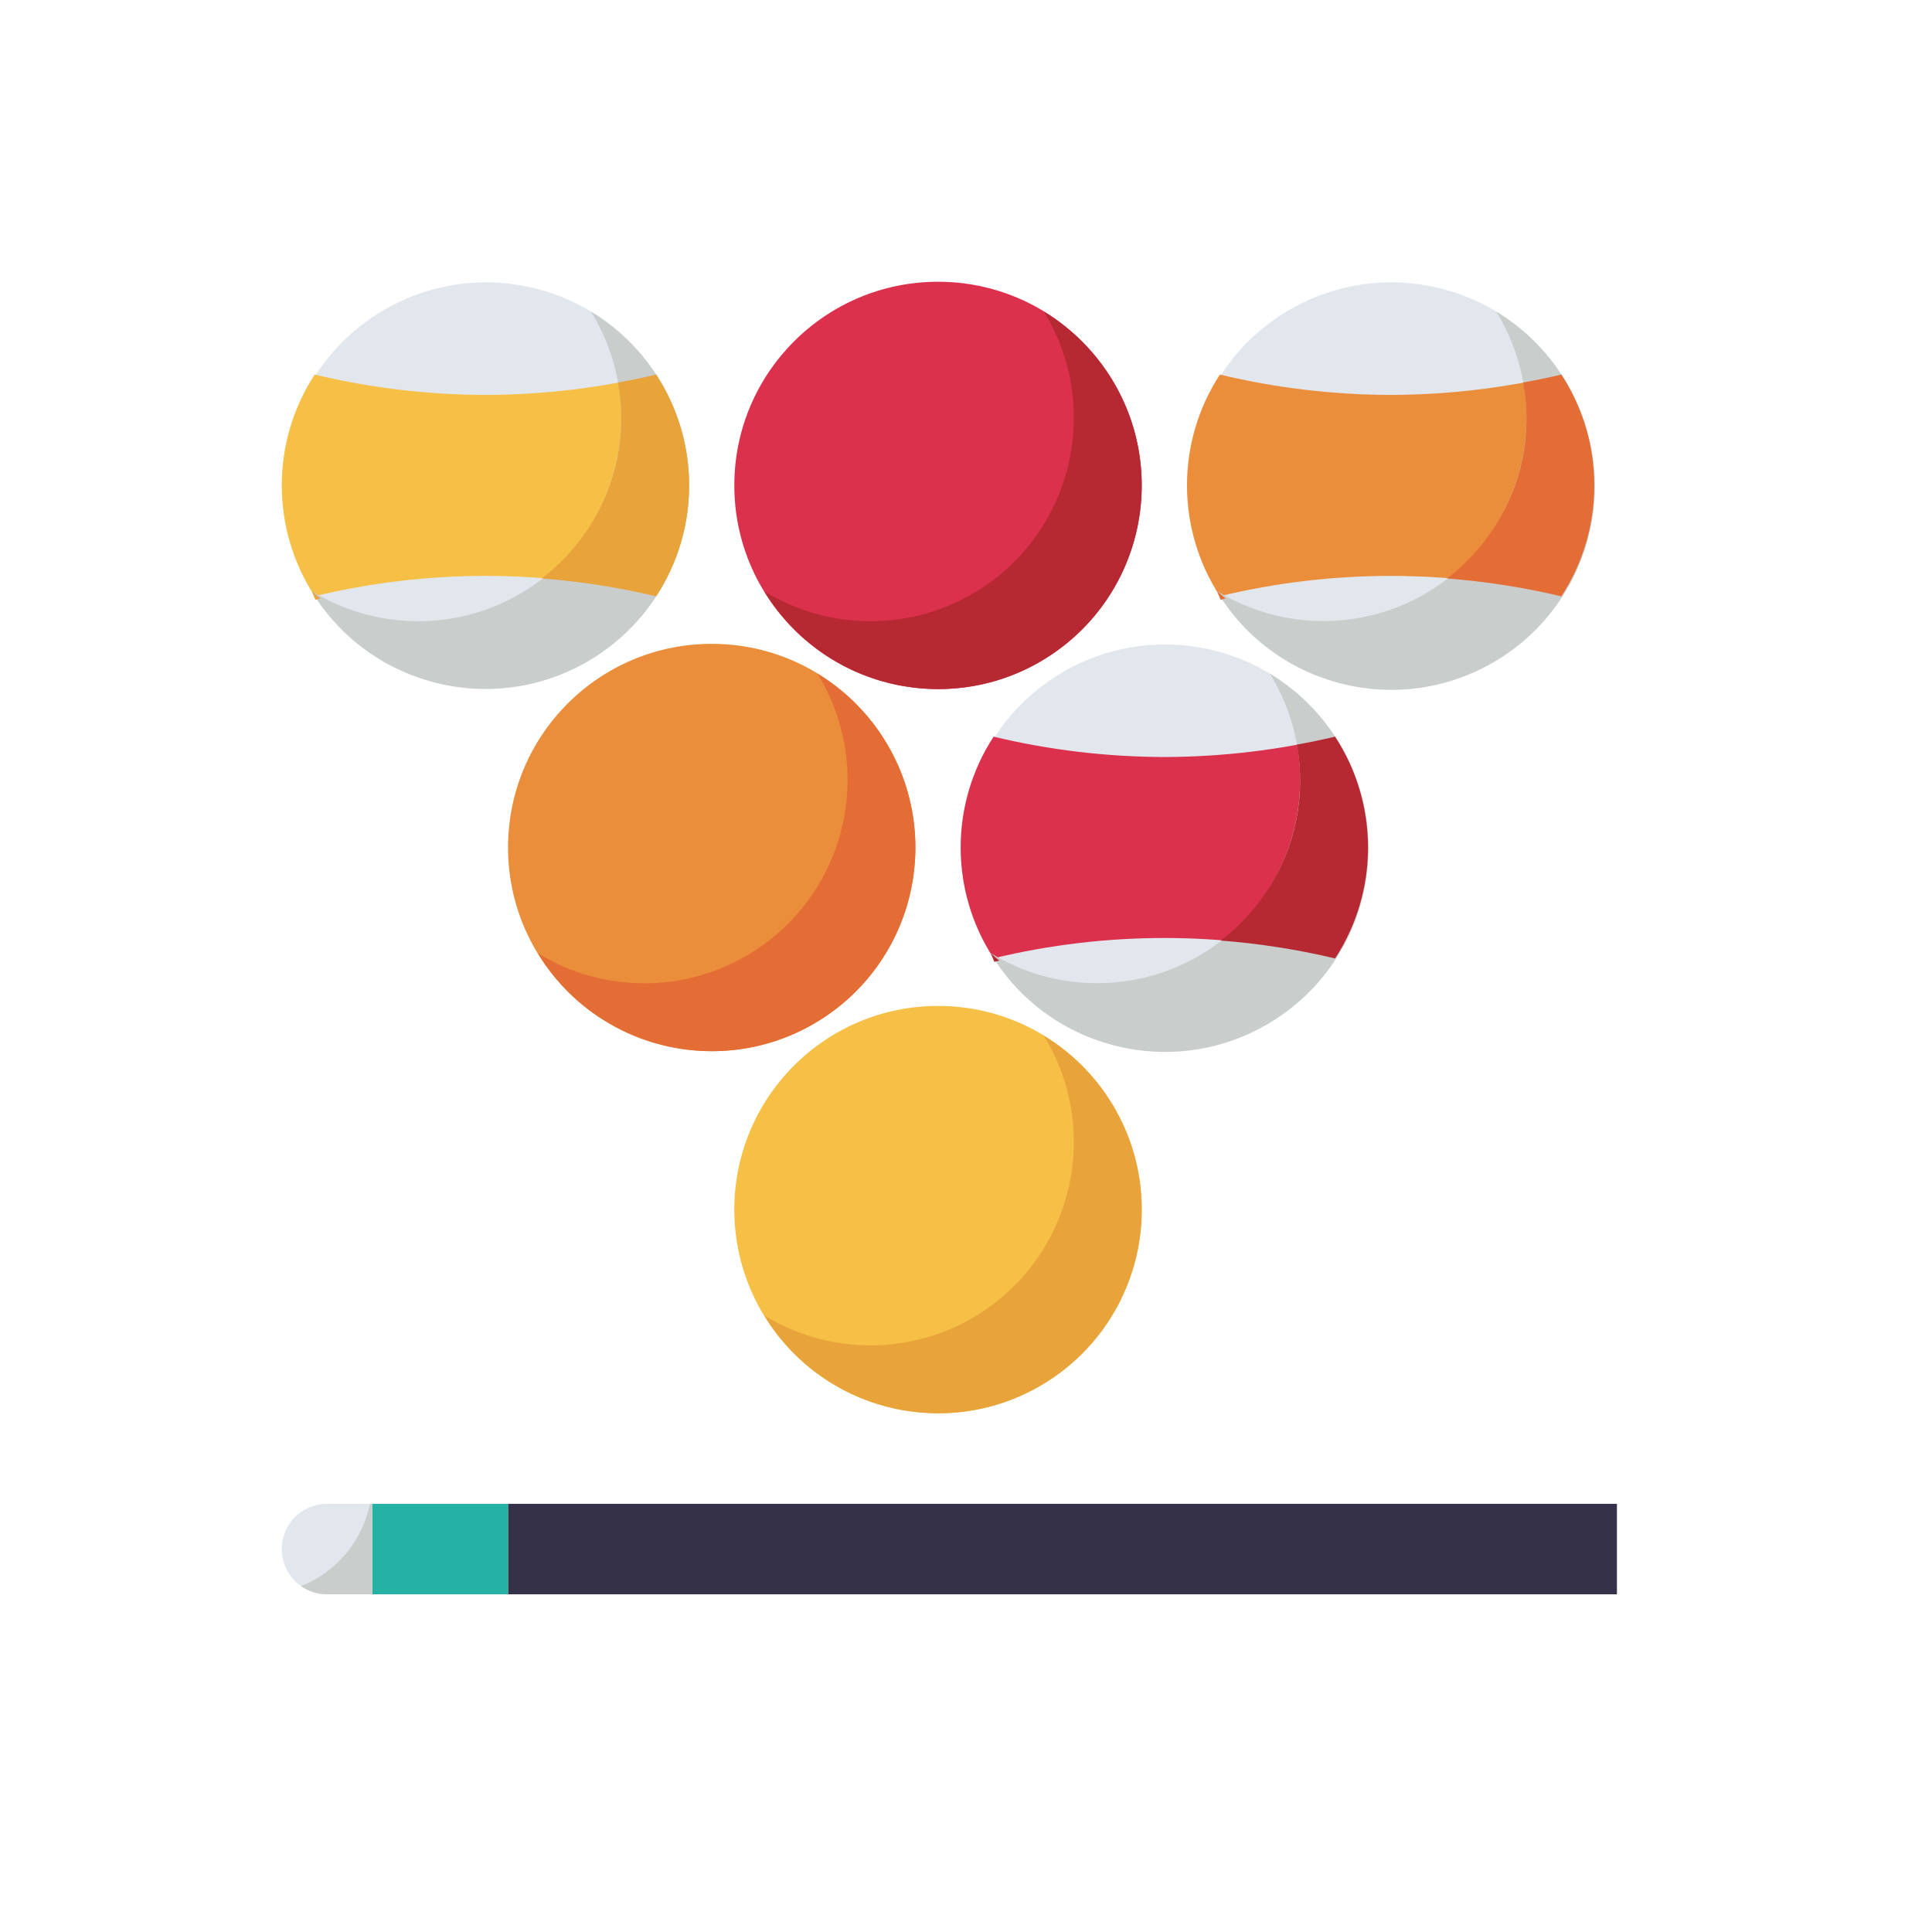 <svg xmlns="http://www.w3.org/2000/svg" xmlns:xlink="http://www.w3.org/1999/xlink" width="24px" height="24px" viewBox="0 0 24 24"><g fill="none" fill-rule="evenodd"><g transform="translate(3.5, 3.5)"><g><path fill="#E2E7EE" d="M1.124 15.181L1.124 16.305.562 16.305C.252 16.305 0 16.053 0 15.743 0 15.432.252 15.181.562 15.181L1.124 15.181M4.651 1.153C3.891-.014 2.329-.343 1.162.417-.004 1.177-.333 2.739.427 3.906 1.187 5.072 2.749 5.402 3.916 4.641 4.629 4.176 5.06 3.382 5.06 2.53 5.06 2.041 4.918 1.562 4.651 1.153"/><path fill="#F6BF45" d="M4.651,1.153 C3.956,1.32 3.245,1.404 2.53,1.406 C1.816,1.404 1.104,1.32 0.409,1.153 C-0.136,1.989 -0.136,3.069 0.409,3.906 C1.803,3.57 3.257,3.57 4.651,3.906 C5.197,3.069 5.197,1.989 4.651,1.153"/><path fill="#E2E7EE" d="M15.896,1.153 C15.136,-0.014 13.574,-0.343 12.407,0.417 C11.241,1.177 10.912,2.739 11.672,3.906 C12.432,5.072 13.994,5.402 15.161,4.641 C15.874,4.176 16.305,3.382 16.305,2.53 C16.305,2.041 16.163,1.562 15.896,1.153"/></g><path fill="#EB8E3B" d="M15.896,1.153 C15.201,1.32 14.489,1.404 13.775,1.406 C13.061,1.404 12.349,1.32 11.654,1.153 C11.109,1.989 11.109,3.069 11.654,3.906 C13.048,3.57 14.502,3.57 15.896,3.906 C16.441,3.069 16.441,1.989 15.896,1.153"/><path fill="#DB314D" d="M8.153,0 C9.55,0 10.683,1.133 10.683,2.53 C10.683,3.927 9.55,5.06 8.153,5.06 C6.755,5.06 5.622,3.927 5.622,2.53 C5.622,1.133 6.755,0 8.153,0"/><path fill="#E2E7EE" d="M13.085,5.651 C12.325,4.484 10.763,4.155 9.596,4.915 C8.43,5.675 8.1,7.237 8.861,8.404 C9.621,9.57 11.183,9.9 12.349,9.139 C13.063,8.674 13.494,7.88 13.494,7.028 C13.494,6.539 13.352,6.06 13.085,5.651"/><path fill="#DB314D" d="M13.085,5.651 C12.39,5.818 11.678,5.902 10.964,5.904 C10.249,5.902 9.537,5.818 8.843,5.651 C8.297,6.487 8.297,7.567 8.843,8.404 C10.237,8.068 11.691,8.068 13.085,8.404 C13.63,7.567 13.63,6.487 13.085,5.651"/><path fill="#EB8E3B" d="M5.341,4.498 C6.739,4.498 7.871,5.631 7.871,7.028 C7.871,8.425 6.739,9.558 5.341,9.558 C3.944,9.558 2.811,8.425 2.811,7.028 C2.811,5.631 3.944,4.498 5.341,4.498"/><path fill="#F6BF45" d="M8.153,8.996 C9.55,8.996 10.683,10.129 10.683,11.526 C10.683,12.923 9.55,14.056 8.153,14.056 C6.755,14.056 5.622,12.923 5.622,11.526 C5.622,10.129 6.755,8.996 8.153,8.996"/><polygon fill="#353149" points="2.811 16.305 16.586 16.305 16.586 15.181 2.811 15.181"/><polygon fill="#25B1A4" points="1.124 16.305 2.811 16.305 2.811 15.181 1.124 15.181"/><path fill="#E8A33B" d="M9.468,9.368 C10.196,10.557 9.822,12.113 8.632,12.841 C7.823,13.337 6.804,13.337 5.994,12.841 C6.719,14.034 8.275,14.413 9.468,13.688 C10.661,12.963 11.04,11.408 10.315,10.215 C10.104,9.868 9.814,9.578 9.468,9.368"/><path fill="#E46D36" d="M6.656,4.87 C7.385,6.059 7.011,7.615 5.821,8.343 C5.012,8.839 3.992,8.839 3.183,8.343 C3.908,9.536 5.463,9.915 6.656,9.19 C7.849,8.465 8.229,6.91 7.503,5.717 C7.293,5.37 7.003,5.08 6.656,4.87"/><path fill="#C9CDCB" d="M13.085,5.651 C12.877,5.333 12.6,5.066 12.276,4.87 C13.006,6.056 12.635,7.61 11.449,8.34 C10.639,8.838 9.618,8.838 8.808,8.341 C8.82,8.362 8.83,8.384 8.843,8.404 C9.597,9.579 11.161,9.921 12.336,9.167 C13.512,8.413 13.854,6.849 13.1,5.674 C13.095,5.666 13.09,5.658 13.085,5.651"/><path fill="#B62933" d="M8.808 8.342C8.824 8.377 8.836 8.415 8.853 8.449 8.873 8.442 8.894 8.438 8.914 8.432 8.877 8.405 8.844 8.371 8.808 8.342M13.085 5.651C12.927 5.688 12.769 5.721 12.609 5.75 12.726 6.379 12.594 7.029 12.241 7.562 12.085 7.8 11.89 8.011 11.664 8.184 12.143 8.221 12.618 8.295 13.085 8.406 13.63 7.569 13.63 6.489 13.085 5.652L13.085 5.651"/><g transform="translate(5.974, 0.351)"><path fill="#B62933" d="M3.494,0.02 C4.222,1.21 3.848,2.765 2.659,3.494 C1.849,3.99 0.83,3.99 0.02,3.494 C0.746,4.687 2.301,5.066 3.494,4.341 C4.687,3.615 5.066,2.06 4.341,0.867 C4.13,0.521 3.84,0.231 3.494,0.02"/><path fill="#C9CDCB" d="M9.922,0.801 C9.714,0.484 9.438,0.217 9.113,0.02 C9.843,1.207 9.473,2.761 8.286,3.491 C7.476,3.989 6.455,3.989 5.645,3.492 C5.658,3.512 5.667,3.535 5.68,3.555 C6.434,4.73 7.998,5.072 9.174,4.318 C10.349,3.564 10.691,2 9.937,0.824 C9.932,0.817 9.927,0.809 9.922,0.801"/></g><path fill="#E46D36" d="M15.896 1.153C15.738 1.19 15.58 1.223 15.42 1.252 15.537 1.881 15.406 2.531 15.053 3.064 14.896 3.302 14.701 3.513 14.476 3.686 14.954 3.723 15.429 3.797 15.896 3.908 16.441 3.071 16.441 1.991 15.896 1.154L15.896 1.153M11.619 3.844C11.635 3.879 11.647 3.917 11.664 3.951 11.684 3.944 11.705 3.94 11.725 3.934 11.689 3.907 11.655 3.873 11.619 3.844"/><path fill="#C9CDCB" d="M4.651,1.153 C4.443,0.835 4.167,0.568 3.842,0.372 C4.573,1.558 4.203,3.112 3.017,3.843 C2.207,4.342 1.185,4.342 0.374,3.844 C0.387,3.865 0.396,3.887 0.409,3.907 C1.17,5.078 2.736,5.411 3.907,4.651 C5.079,3.89 5.412,2.324 4.651,1.153"/><path fill="#E8A33B" d="M4.651 1.153C4.493 1.19 4.335 1.223 4.176 1.252 4.293 1.881 4.161 2.531 3.808 3.064 3.652 3.302 3.456 3.513 3.231 3.686 3.709 3.723 4.184 3.797 4.651 3.908 5.197 3.071 5.197 1.991 4.651 1.154L4.651 1.153M.374 3.844C.39 3.879.402 3.917.419 3.951.439 3.944.46 3.94.48 3.934.444 3.907.41 3.873.374 3.844"/><path fill="#C9CDCB" d="M0.24,16.203 C0.334,16.269 0.447,16.305 0.562,16.305 L1.124,16.305 L1.124,15.181 L1.096,15.181 C1.001,15.644 0.679,16.028 0.24,16.203"/></g></g></svg>